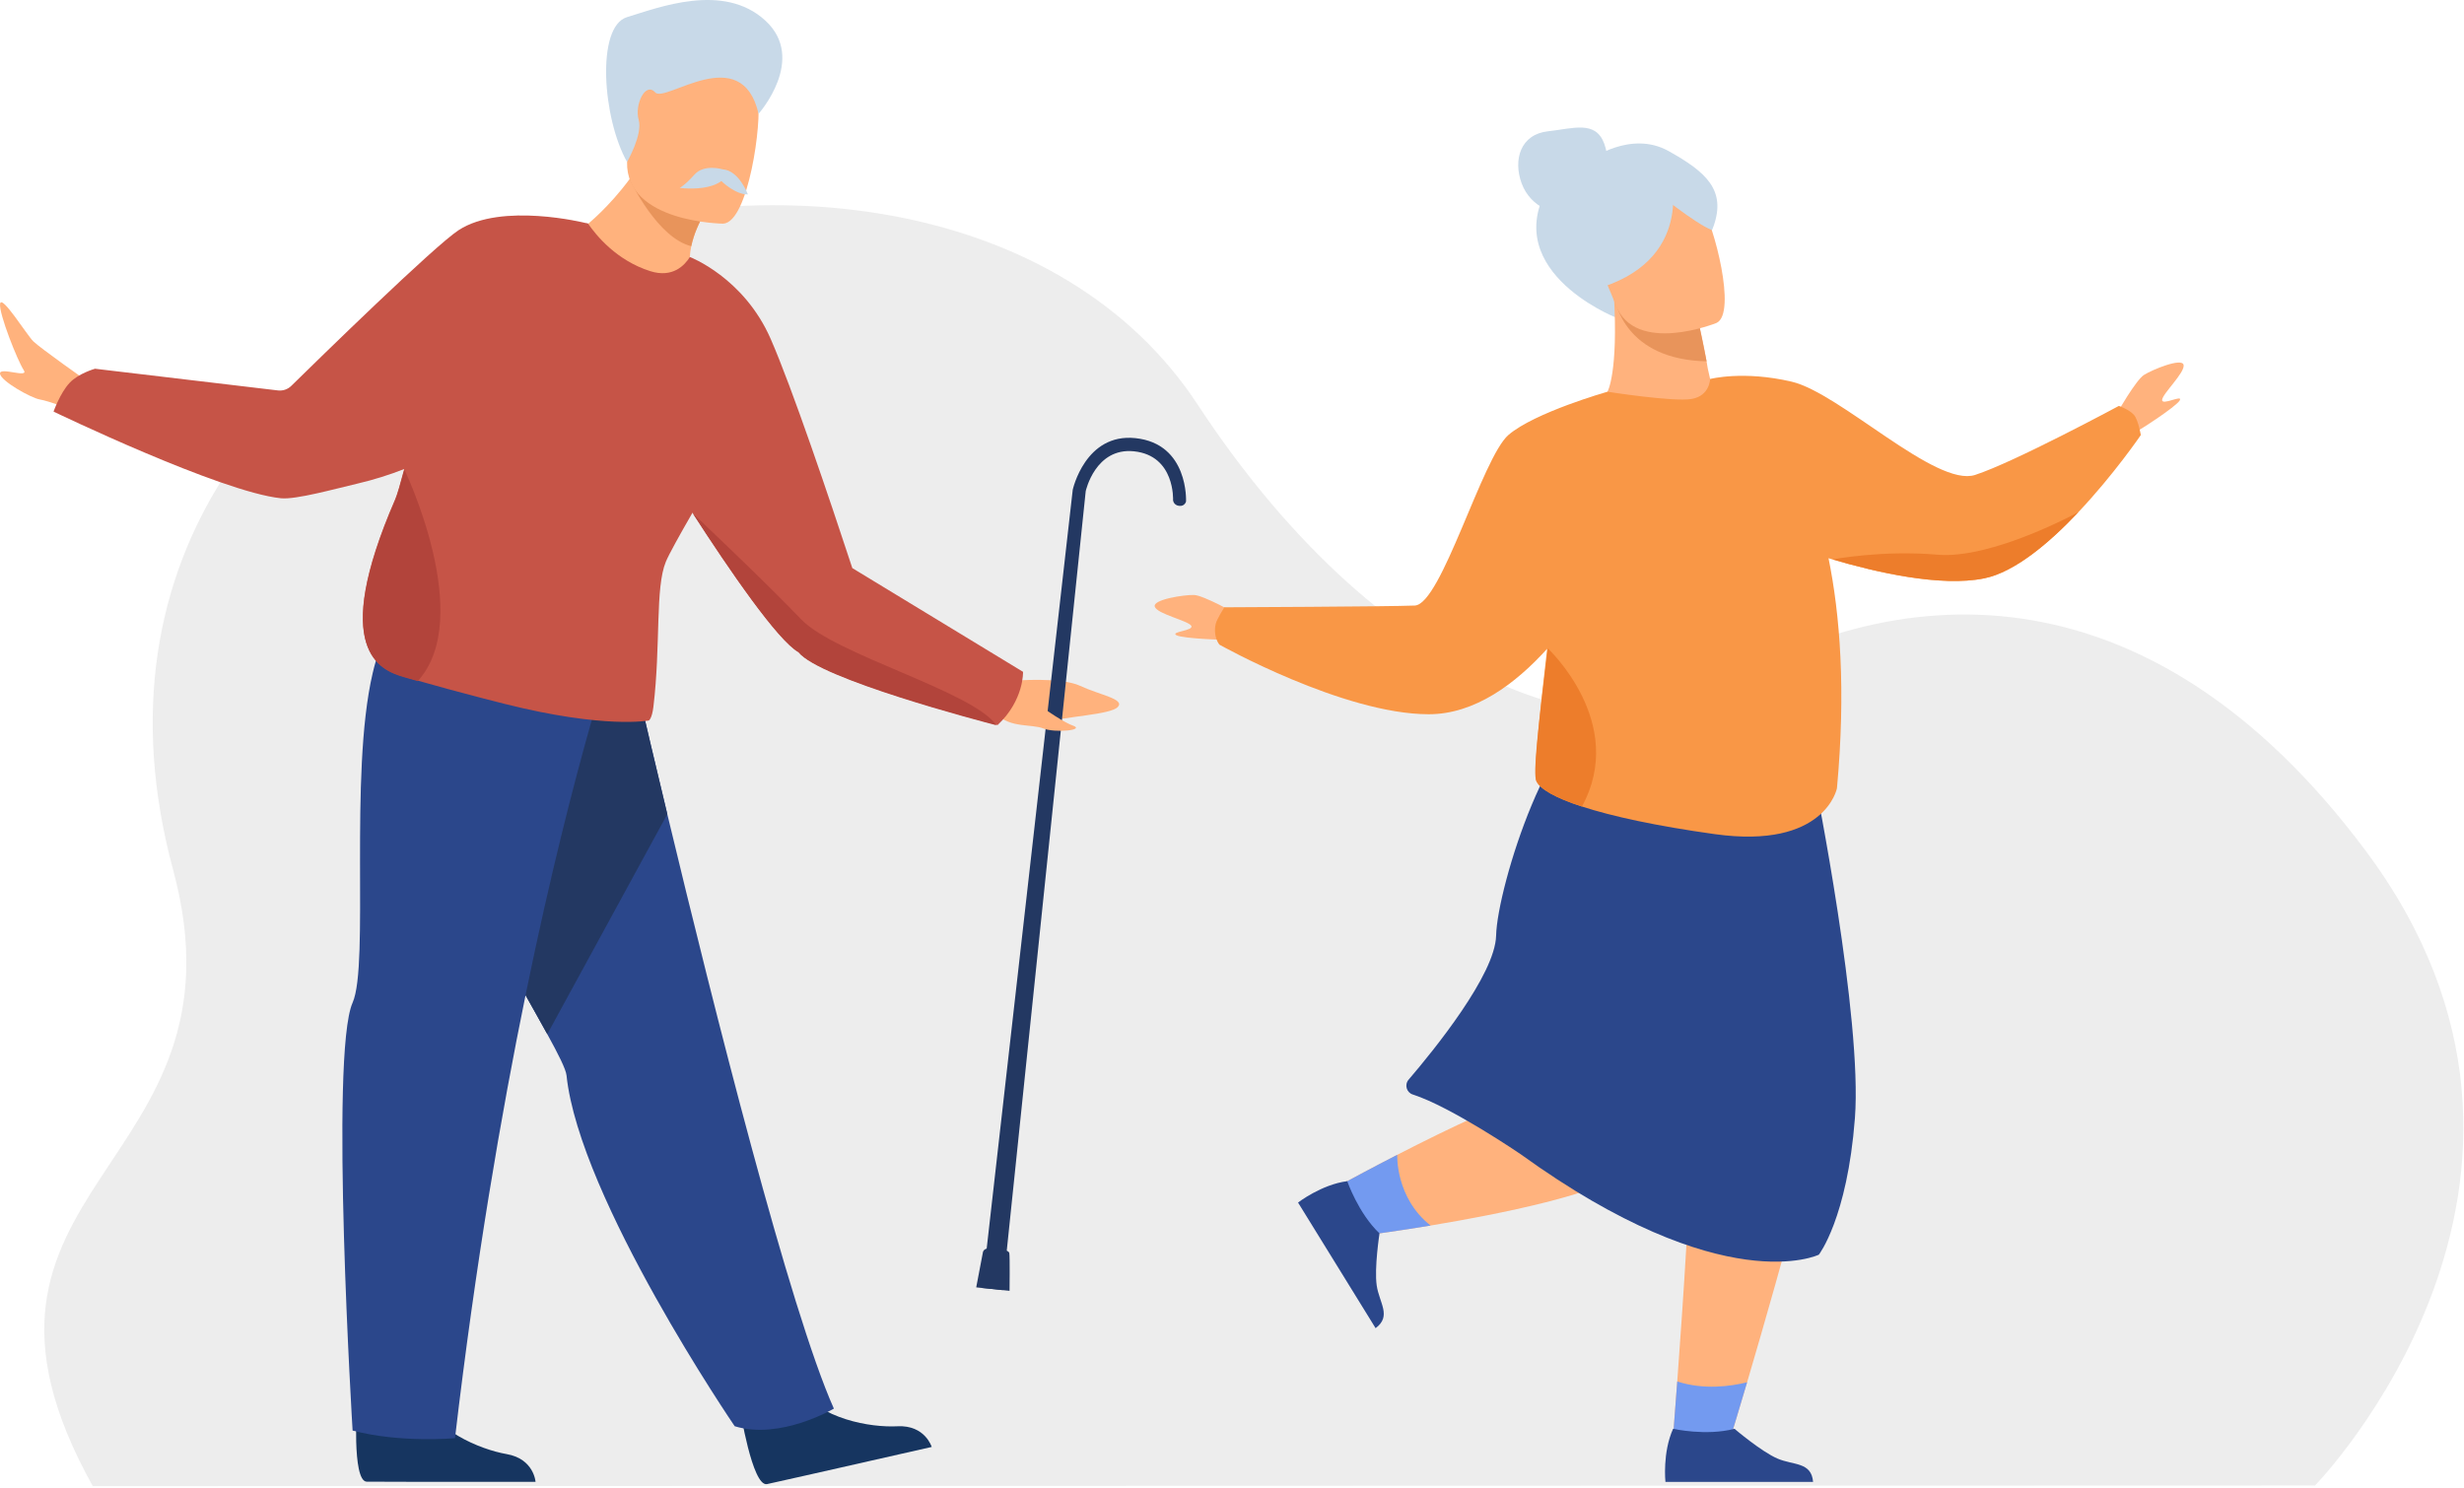 <?xml version="1.0" encoding="UTF-8" standalone="no"?>
<!DOCTYPE svg PUBLIC "-//W3C//DTD SVG 1.1//EN" "http://www.w3.org/Graphics/SVG/1.1/DTD/svg11.dtd">
<svg width="100%" height="100%" viewBox="0 0 1695 1024" version="1.1" xmlns="http://www.w3.org/2000/svg" xmlns:xlink="http://www.w3.org/1999/xlink" xml:space="preserve" xmlns:serif="http://www.serif.com/" style="fill-rule:evenodd;clip-rule:evenodd;stroke-linejoin:round;stroke-miterlimit:2;">
    <g transform="matrix(1,0,0,1,-4645.1,-447.898)">
        <g transform="matrix(-0.632,0,0,0.653,6498.99,361.517)">
            <g>
                <path d="M413.57,1697.48C413.57,1697.48 90.065,1376.08 358.86,1028.11C597.353,719.374 875.412,740.479 1079.42,865.767C1166.31,919.129 1416.82,872.344 1630.04,558.19C1920.81,129.77 2928.72,389.608 2744.95,1048.74C2656.01,1367.72 3015.61,1379.31 2832.38,1698.16L413.57,1697.48Z" style="fill:rgb(237,237,237);fill-rule:nonzero;"/>
            </g>
        </g>
        <g transform="matrix(-1,0,0,1,7561.86,-227)">
            <g>
                <path d="M2065.66,1097.5C2065.66,1097.5 2088.8,1084.45 2095.43,1084.25C2102.06,1084.05 2124.22,1087.36 2122.36,1092.38C2120.51,1097.39 2099.82,1101.87 2097.35,1105.36C2094.87,1108.86 2111.78,1109.41 2107.61,1111.89C2103.44,1114.38 2070.94,1115.56 2067.89,1114.9C2064.83,1114.24 2065.66,1097.5 2065.66,1097.5Z" style="fill:rgb(255,178,125);fill-rule:nonzero;"/>
            </g>
        </g>
        <g transform="matrix(-1,0,0,1,7561.86,-227)">
            <g>
                <path d="M1460.65,959.526C1460.65,959.526 1447.5,936.445 1441.92,932.867C1436.33,929.289 1415.62,920.744 1414.64,926.002C1413.65,931.261 1429.1,945.722 1429.43,949.995C1429.75,954.268 1414.96,946.051 1417.27,950.324C1419.57,954.596 1446.84,972.311 1449.8,973.313C1452.76,974.316 1460.65,959.526 1460.65,959.526Z" style="fill:rgb(255,178,125);fill-rule:nonzero;"/>
            </g>
        </g>
        <g transform="matrix(-1,0,0,1,7561.86,-227)">
            <g>
                <path d="M1870,801.089C1875.99,784.824 1870.88,767.268 1851.74,765.204C1834.51,763.347 1819.17,757.507 1813.18,773.772C1807.2,790.037 1813.46,813.729 1829.73,819.71C1845.99,825.691 1864.02,817.354 1870,801.089Z" style="fill:rgb(200,217,232);fill-rule:nonzero;"/>
            </g>
        </g>
        <g transform="matrix(-1,0,0,1,7561.86,-227)">
            <g>
                <path d="M1805.92,893.046C1805.92,893.046 1890.6,859.146 1847.92,797.411C1847.92,797.411 1832.42,786.513 1823.08,784.937C1823.08,784.937 1795.15,764.268 1769.01,778.794C1742.88,793.32 1729.27,805.767 1737.99,830.511C1746.72,855.256 1805.92,893.046 1805.92,893.046Z" style="fill:rgb(200,217,232);fill-rule:nonzero;"/>
            </g>
        </g>
        <g transform="matrix(-1,0,0,1,7561.86,-227)">
            <g>
                <path d="M1754,873.354C1754,873.354 1751.63,882.22 1748.83,894.349C1747.45,900.273 1745.97,906.98 1744.61,913.811C1743.63,918.712 1742.72,923.686 1741.96,928.48L1725.62,1001.66L1815.09,1000.02L1810.96,944.402C1810.96,944.402 1803.4,931.416 1806.59,877.267C1806.64,876.697 1806.64,876.38 1806.64,876.38L1754,873.354Z" style="fill:rgb(255,178,125);fill-rule:nonzero;"/>
            </g>
        </g>
        <g transform="matrix(-1,0,0,1,7561.86,-227)">
            <g>
                <path d="M1748.83,894.349C1747.45,900.273 1744.15,916.658 1742.79,923.488C1798.79,922.402 1806.05,882.837 1806.59,877.267C1806.64,876.697 1806.64,876.38 1806.64,876.38C1806.64,876.38 1773.97,885.247 1748.83,894.349Z" style="fill:rgb(232,148,91);fill-rule:nonzero;"/>
            </g>
        </g>
        <g transform="matrix(-1,0,0,1,7561.86,-227)">
            <g>
                <path d="M1735.91,897.069C1735.91,897.069 1791.8,919.682 1805.35,884.657C1818.89,849.632 1835.23,828.962 1800.12,813.044C1765,797.126 1752.86,807.793 1745.49,818.384C1738.13,828.975 1721.72,890.285 1735.91,897.069Z" style="fill:rgb(255,178,125);fill-rule:nonzero;"/>
            </g>
        </g>
        <g transform="matrix(-1,0,0,1,7561.86,-227)">
            <g>
                <path d="M1767.77,795.159C1767.77,795.159 1749.69,855.301 1820.96,874.342C1820.96,874.342 1849.46,792.32 1767.77,795.159Z" style="fill:rgb(200,217,232);fill-rule:nonzero;"/>
            </g>
        </g>
        <g transform="matrix(-1,0,0,1,7561.86,-227)">
            <g>
                <path d="M1778.82,805.86C1778.82,805.86 1750.68,828.794 1739.11,833.201C1739.11,833.201 1728.98,788.333 1778.82,805.86Z" style="fill:rgb(200,217,232);fill-rule:nonzero;"/>
            </g>
        </g>
        <g transform="matrix(-1,0,0,1,7561.86,-227)">
            <g>
                <path d="M1762.97,1625.38C1764.56,1646.82 1765.72,1661.71 1765.72,1661.71L1725.63,1661.71C1725.63,1661.71 1721.29,1647.48 1714.92,1625.95C1704.05,1589.08 1687.22,1530.83 1676.08,1485.98C1658.42,1414.95 1668.33,1212.19 1668.33,1212.19C1668.33,1212.19 1738.96,1217.3 1774.28,1221.41C1809.6,1225.52 1758.98,1462.83 1755.27,1472.22C1752.63,1478.89 1759.06,1572.26 1762.97,1625.38Z" style="fill:rgb(255,178,125);fill-rule:nonzero;"/>
            </g>
        </g>
        <g transform="matrix(-1,0,0,1,7561.86,-227)">
            <g>
                <path d="M1982.78,1524.41C1982.45,1525.09 1982.26,1525.45 1982.26,1525.45C1982.26,1525.45 1981.13,1525.31 1979.03,1525.03L1979.02,1525.03C1972.04,1524.11 1954.48,1521.71 1932.65,1518.1C1884.57,1510.13 1815.85,1496.3 1794.29,1479.54C1760,1452.86 1713.06,1213.96 1713.06,1213.96C1713.06,1213.96 1737.2,1179.79 1812.14,1192.6C1887.08,1205.4 1834.58,1427.06 1857.86,1427.91C1873.21,1428.46 1921.67,1451.99 1955.58,1469.44C1973.14,1478.46 1986.79,1485.85 1989.97,1487.58C1998.29,1492.12 1985.57,1518.82 1982.78,1524.41Z" style="fill:rgb(255,178,125);fill-rule:nonzero;"/>
            </g>
        </g>
        <g transform="matrix(-1,0,0,1,7561.86,-227)">
            <g>
                <path d="M1668.33,1212.19C1668.33,1212.19 1635.47,1375.44 1640.76,1444.3C1646.06,1513.17 1665.56,1538.14 1665.56,1538.14C1665.56,1538.14 1730.72,1570.19 1870.81,1468.94C1870.81,1468.94 1918.58,1436.36 1944.91,1427.94C1949.24,1426.55 1950.73,1421.19 1947.77,1417.73C1930.51,1397.58 1888.2,1345.51 1887.58,1318.65C1886.79,1284.91 1848.45,1163.45 1811.56,1166.32C1774.67,1169.18 1668.33,1212.19 1668.33,1212.19Z" style="fill:rgb(43,71,139);fill-rule:nonzero;"/>
            </g>
        </g>
        <g transform="matrix(-1,0,0,1,7561.86,-227)">
            <g>
                <path d="M1765.72,1661.71L1725.63,1661.71C1725.63,1661.71 1721.29,1647.48 1714.92,1625.95C1726.39,1628.76 1744.74,1631.28 1762.97,1625.38C1764.56,1646.82 1765.72,1661.71 1765.72,1661.71Z" style="fill:rgb(115,154,240);fill-rule:nonzero;"/>
            </g>
        </g>
        <g transform="matrix(-1,0,0,1,7561.86,-227)">
            <g>
                <path d="M1765.82,1657.94C1765.82,1657.94 1743.15,1663.08 1723.59,1657.94C1723.59,1657.94 1705.21,1673.6 1694.09,1678.4C1682.98,1683.2 1670.7,1680.59 1669.53,1694.47L1771.1,1694.47C1771.1,1694.47 1773.22,1674.2 1765.82,1657.94Z" style="fill:rgb(43,71,139);fill-rule:nonzero;"/>
            </g>
        </g>
        <g transform="matrix(-1,0,0,1,7561.86,-227)">
            <g>
                <path d="M1982.78,1524.41C1981.54,1524.62 1980.29,1524.81 1979.03,1525.03L1979.02,1525.03C1972.04,1524.11 1954.48,1521.71 1932.65,1518.1C1956.94,1498.93 1955.58,1469.44 1955.58,1469.44C1973.14,1478.46 1986.79,1485.85 1989.97,1487.58C1998.29,1492.12 1985.57,1518.82 1982.78,1524.41Z" style="fill:rgb(115,154,240);fill-rule:nonzero;"/>
            </g>
        </g>
        <g transform="matrix(-1,0,0,1,7561.86,-227)">
            <g>
                <path d="M1989.97,1487.58C1989.97,1487.58 1982.44,1509.58 1967.79,1523.51C1967.79,1523.51 1971.46,1547.39 1969.71,1559.36C1967.95,1571.34 1959.28,1580.42 1970.48,1588.71L2023.83,1502.28C2023.83,1502.28 2007.69,1489.82 1989.97,1487.58Z" style="fill:rgb(43,71,139);fill-rule:nonzero;"/>
            </g>
        </g>
        <g transform="matrix(-1,0,0,1,7561.86,-227)">
            <g>
                <path d="M2080.43,1104C2079.73,1100.91 2074.53,1092.74 2074.53,1092.74C2074.53,1092.74 1961.81,1092.28 1943.54,1091.53C1925.26,1090.78 1897.1,989.616 1879.05,974.118C1861,958.621 1810.96,944.402 1810.96,944.402L1810.53,955.144L1729.87,958.996L1740.35,935.646C1740.35,935.646 1717.51,929.682 1684.22,937.511C1650.93,945.327 1585.04,1010.42 1558.06,1001.66C1531.09,992.899 1459.17,954.168 1459.17,954.168C1459.17,954.168 1452.17,956.558 1448.78,960.384C1445.88,963.657 1444.07,974.216 1444.07,974.216C1444.07,974.216 1462.56,1001.38 1487.06,1027.3C1506.91,1048.31 1530.7,1068.52 1551.79,1072.81C1581.78,1078.92 1626.52,1068.55 1656.15,1059.79C1657.08,1059.51 1658,1059.24 1658.91,1058.96C1651,1097.79 1646.89,1149.65 1653.12,1217.28C1653.12,1217.28 1661.26,1259.4 1737.2,1248.8C1777.29,1243.21 1807.88,1236.56 1828.55,1229.81C1847.02,1223.8 1857.58,1217.69 1859.94,1212.19C1861.86,1207.69 1857.97,1168.13 1852.47,1121.28C1874.12,1145.24 1902.19,1166.34 1933.95,1166.31C1992.75,1166.27 2077.91,1118.43 2077.91,1118.43C2077.91,1118.43 2082.52,1113.13 2080.43,1104Z" style="fill:rgb(249,151,70);fill-rule:nonzero;"/>
            </g>
        </g>
        <g transform="matrix(-1,0,0,1,7561.86,-227)">
            <g>
                <path d="M1740.35,935.646C1740.35,935.646 1740.53,947.238 1753.09,949.396C1765.65,951.555 1810.96,944.402 1810.96,944.402L1810.96,966.663L1692.46,969.787L1740.35,935.646Z" style="fill:rgb(249,151,70);fill-rule:nonzero;"/>
            </g>
        </g>
        <g transform="matrix(-1,0,0,1,7561.86,-227)">
            <g>
                <path d="M1859.94,1212.19C1857.58,1217.69 1847.02,1223.8 1828.55,1229.81C1797.02,1172.22 1852,1121 1852,1121C1859,1178.31 1862.21,1206.88 1859.94,1212.19Z" style="fill:rgb(237,125,43);fill-rule:nonzero;"/>
            </g>
        </g>
        <g transform="matrix(-1,0,0,1,7561.86,-227)">
            <g>
                <path d="M1656.15,1059.79C1626.52,1068.55 1581.78,1078.92 1551.79,1072.81C1530.7,1068.52 1506.91,1048.31 1487.06,1027.3L1487.04,1027.26C1487.04,1027.26 1546.49,1059.86 1584.16,1056.54C1621.83,1053.23 1656.15,1059.79 1656.15,1059.79Z" style="fill:rgb(237,125,43);fill-rule:nonzero;"/>
            </g>
        </g>
        <g transform="matrix(-1,0,0,1,7561.86,-227)">
            <g>
                <path d="M2219.22,1143.25C2219.22,1143.25 2187.04,1140.5 2173.7,1146.78C2160.35,1153.06 2142.7,1155.8 2147.8,1161.3C2152.9,1166.79 2184.68,1167.7 2197.24,1171.95C2209.8,1176.21 2231.3,1166.31 2231.3,1166.31L2219.22,1143.25Z" style="fill:rgb(255,178,125);fill-rule:nonzero;"/>
            </g>
        </g>
        <g transform="matrix(-1,0,0,1,7561.86,-227)">
            <g>
                <path d="M2241.09,1561.07L2178.82,1011.88C2178.82,1011.88 2170.27,972.752 2135.73,976.342C2098.88,980.172 2100.88,1019.98 2100.88,1019.98C2100.88,1019.98 2101.76,1023.35 2105.54,1022.96C2109.51,1022.55 2109.8,1019.06 2109.8,1019.06C2109.8,1019.06 2108.26,988.363 2136.68,985.41C2163.3,982.642 2169.89,1012.81 2169.89,1012.81L2227.03,1562.53L2241.09,1561.07Z" style="fill:rgb(35,56,98);fill-rule:nonzero;"/>
            </g>
        </g>
        <g transform="matrix(-1,0,0,1,7561.86,-227)">
            <g>
                <path d="M2222.29,1563.02L2245.21,1560.64L2240.68,1536.88C2240.68,1536.88 2240.53,1533.53 2235.88,1533.82C2231.56,1534.1 2223,1534.37 2222.46,1537.05C2221.99,1539.41 2222.29,1563.02 2222.29,1563.02Z" style="fill:rgb(35,56,98);fill-rule:nonzero;"/>
            </g>
        </g>
        <g transform="matrix(-1,0,0,1,7561.86,-227)">
            <g>
                <path d="M2204.89,1157.83C2204.89,1157.83 2187.53,1170.95 2178.7,1174.12C2169.87,1177.29 2191.08,1179.29 2199.01,1176.11C2206.94,1172.93 2221.5,1175.94 2231.3,1166.31C2241.09,1156.69 2204.89,1157.83 2204.89,1157.83Z" style="fill:rgb(255,178,125);fill-rule:nonzero;"/>
            </g>
        </g>
        <g transform="matrix(-1,0,0,1,7561.86,-227)">
            <g>
                <path d="M2855.7,937.93C2855.7,937.93 2889.32,914.276 2893.88,909.714C2898.45,905.153 2915.68,877.275 2916.69,883.865C2917.71,890.454 2904.53,923.399 2900.47,929.482C2896.42,935.564 2917.31,926.948 2916.75,932.016C2916.19,937.085 2895.4,948.743 2889.32,949.756C2883.24,950.77 2867.02,956.853 2867.02,956.853L2855.7,937.93Z" style="fill:rgb(255,178,125);fill-rule:nonzero;"/>
            </g>
        </g>
        <g transform="matrix(-1,0,0,1,7561.86,-227)">
            <g>
                <path d="M2407.71,1644.26C2407.71,1644.26 2399.32,1697.53 2389.24,1696.02C2387.9,1695.82 2338.96,1684.73 2338.96,1684.73L2275.83,1670.43C2275.83,1670.43 2280.39,1655.26 2299.37,1656.21C2318.35,1657.17 2351.82,1651.26 2368.35,1629.63C2385.74,1606.87 2407.71,1644.26 2407.71,1644.26Z" style="fill:rgb(22,53,96);fill-rule:nonzero;"/>
            </g>
        </g>
        <g transform="matrix(-1,0,0,1,7561.86,-227)">
            <g>
                <path d="M2540.28,1386.42C2532.6,1400.39 2527.49,1410.51 2527.04,1414.82C2518.17,1499.68 2411.35,1656.18 2411.35,1656.18C2379.95,1665.82 2343.13,1644.06 2343.13,1644.06C2373.39,1576.34 2425.53,1369.15 2457.72,1235.07C2474.52,1165.13 2485.88,1115.08 2485.88,1115.08C2485.88,1115.08 2566.45,1122.49 2583.38,1125.48C2685.45,1143.51 2579.41,1315.22 2540.28,1386.42Z" style="fill:rgb(43,71,139);fill-rule:nonzero;"/>
            </g>
        </g>
        <g transform="matrix(-1,0,0,1,7561.86,-227)">
            <g>
                <path d="M2540.28,1386.42L2457.72,1235.07C2474.52,1165.13 2485.88,1115.08 2485.88,1115.08C2485.88,1115.08 2566.45,1122.49 2583.38,1125.48C2685.45,1143.51 2579.41,1315.22 2540.28,1386.42Z" style="fill:rgb(35,56,98);fill-rule:nonzero;"/>
            </g>
        </g>
        <g transform="matrix(-1,0,0,1,7561.86,-227)">
            <g>
                <path d="M2671.21,1639.77C2671.21,1639.77 2674.78,1693.57 2664.62,1694.32C2663.27,1694.42 2613.09,1694.42 2613.09,1694.42L2548.36,1694.42C2548.36,1694.42 2549.45,1678.62 2568.18,1675.36C2586.9,1672.09 2618.24,1658.93 2629.58,1634.19C2641.52,1608.15 2671.21,1639.77 2671.21,1639.77Z" style="fill:rgb(22,53,96);fill-rule:nonzero;"/>
            </g>
        </g>
        <g transform="matrix(-1,0,0,1,7561.86,-227)">
            <g>
                <path d="M2674.2,1659.16C2641.25,1667.87 2603.77,1664.4 2603.77,1664.4C2575.52,1423.71 2533.07,1253.01 2510.5,1173.25C2508.13,1164.94 2506,1157.6 2504.12,1151.29C2498.45,1132.28 2495.08,1122.45 2495.08,1122.45C2495.08,1122.45 2564.86,1087.23 2627.72,1093.47C2640.63,1094.75 2649.52,1105.44 2655.64,1121.93C2657.48,1126.85 2659.05,1132.28 2660.42,1138.14L2660.42,1138.16C2676.78,1208.22 2662.56,1338.5 2674.2,1364.76C2690.07,1400.58 2674.2,1659.16 2674.2,1659.16Z" style="fill:rgb(43,71,139);fill-rule:nonzero;"/>
            </g>
        </g>
        <g transform="matrix(-1,0,0,1,7561.86,-227)">
            <g>
                <path d="M2512.58,829.17L2480.66,910.14L2442.24,851.97C2442.11,849.38 2441.76,846.81 2441.24,844.29C2439.51,835.95 2435.91,828.09 2432.04,821.5C2425.41,810.19 2418,802.59 2418,802.59L2467.33,770.92C2472.06,781.05 2477.8,790.17 2483.58,798.01C2483.6,798.03 2483.61,798.06 2483.63,798.08C2497.99,817.53 2512.58,829.17 2512.58,829.17Z" style="fill:rgb(255,178,125);fill-rule:nonzero;"/>
            </g>
        </g>
        <g transform="matrix(-1,0,0,1,7561.86,-227)">
            <g>
                <path d="M2483.67,798C2483.67,798 2483.66,798.03 2483.63,798.08C2482.73,800.02 2464.56,838.46 2441.24,844.29C2439.51,835.95 2435.91,828.09 2432.04,821.5C2442.28,810.67 2461.14,799.82 2483.58,798.01C2483.61,798 2483.64,798 2483.67,798Z" style="fill:rgb(232,148,91);fill-rule:nonzero;"/>
            </g>
        </g>
        <g transform="matrix(-1,0,0,1,7561.86,-227)">
            <g>
                <path d="M2868.98,938.414C2862.86,931.769 2851.39,928.598 2851.39,928.598L2725.51,943.532C2722.14,943.908 2718.79,942.754 2716.37,940.38C2697.91,922.26 2618.02,844.154 2601.26,833.244C2571.56,813.906 2514.16,828.282 2514.16,828.282C2514.16,828.282 2514.17,828.292 2514.17,828.293C2514.16,828.289 2514.16,828.284 2514.16,828.279C2514.16,828.279 2513.64,828.338 2512.35,828.585C2506.53,837.085 2492.45,854.178 2469.46,861.454C2453.9,866.374 2445.66,857.295 2442.23,851.703C2442.23,851.703 2405.18,865.75 2386.68,907.907C2371.9,941.575 2346.09,1018.2 2330.44,1065.76L2213.01,1137.13C2213.01,1137.13 2212.26,1156.62 2230.52,1173.76C2230.52,1173.76 2230.81,1173.69 2231.39,1173.54C2242.31,1170.71 2353.06,1141.7 2367.55,1123.31C2381.79,1115.32 2414.78,1067.29 2440.38,1027.64L2440.38,1027.65C2449.41,1043.28 2456.59,1056.23 2458.71,1061.36C2466.13,1079.26 2462.15,1118.23 2467.27,1161.13C2468.26,1169.46 2470.4,1170.6 2470.4,1170.6C2470.4,1170.6 2500.41,1176.57 2569.63,1159.18C2574.51,1157.95 2579.25,1156.74 2583.83,1155.56C2601.73,1150.93 2617.12,1146.69 2629.48,1143.17C2632.94,1142.19 2636.15,1141.26 2639.13,1140.4C2655.17,1135.71 2690.07,1122.34 2644.92,1018.39C2643.52,1015.14 2641.33,1007.52 2638.71,997.646C2638.7,997.631 2638.7,997.616 2638.7,997.601C2648.74,1001.56 2659.55,1004.99 2671.16,1007.7C2685.5,1011.04 2713.16,1018.78 2723.55,1017.71C2765.15,1013.39 2879.92,958.085 2879.92,958.085C2879.92,958.085 2875.47,945.441 2868.98,938.414Z" style="fill:rgb(198,84,71);fill-rule:nonzero;"/>
            </g>
        </g>
        <g transform="matrix(-1,0,0,1,7561.86,-227)">
            <g>
                <path d="M2639.04,1140.76C2636.06,1141.62 2632.85,1142.55 2629.39,1143.54C2589.55,1099.77 2638.59,997.961 2638.59,997.961L2638.62,998.008C2641.24,1007.88 2643.43,1015.5 2644.83,1018.75C2689.98,1122.7 2655.07,1136.07 2639.04,1140.76Z" style="fill:rgb(178,68,59);fill-rule:nonzero;"/>
            </g>
        </g>
        <g transform="matrix(-1,0,0,1,7561.86,-227)">
            <g>
                <path d="M2419.28,828.784C2419.28,828.784 2486.44,828.13 2485.39,786.312C2484.34,744.493 2492.3,716.245 2449.38,714.894C2406.45,713.543 2398.52,729.71 2395.48,743.753C2392.43,757.797 2401.78,827.876 2419.28,828.784Z" style="fill:rgb(255,178,125);fill-rule:nonzero;"/>
            </g>
        </g>
        <g transform="matrix(-1,0,0,1,7561.86,-227)">
            <g>
                <path d="M2440.29,1028C2414.69,1067.65 2381.7,1115.68 2367.46,1123.68C2352.96,1142.06 2242.22,1171.07 2231.3,1173.9C2247.81,1150.35 2342.27,1125.45 2365.58,1101.06C2390.89,1074.57 2440.29,1028 2440.29,1028Z" style="fill:rgb(178,68,59);fill-rule:nonzero;"/>
            </g>
        </g>
        <g transform="matrix(-1,0,0,1,7561.86,-227)">
            <g>
                <path d="M2440.43,1027.78C2440.4,1027.85 2440.35,1027.92 2440.29,1028C2440.35,1027.89 2440.4,1027.82 2440.43,1027.78Z" style="fill:rgb(178,68,59);fill-rule:nonzero;"/>
            </g>
        </g>
        <g transform="matrix(-1,0,0,1,7561.86,-227)">
            <g>
                <path d="M2394.93,753.195C2394.93,753.195 2361.46,715.522 2390.3,689.034C2419.15,662.547 2463.96,680.205 2485.4,686.68C2506.85,693.155 2502.24,756.61 2485.39,786.312C2485.39,786.312 2474.48,767.32 2477.42,757.313C2480.36,747.307 2472.9,730.826 2466.04,738.478C2459.17,746.13 2406.61,702.576 2394.93,753.195Z" style="fill:rgb(200,217,232);fill-rule:nonzero;"/>
            </g>
        </g>
        <g transform="matrix(-1,0,0,1,7561.86,-227)">
            <g>
                <path d="M2419.57,791.424C2419.57,791.424 2432.29,787.5 2438.96,794.956C2445.63,802.412 2449.17,804.178 2449.17,804.178C2449.17,804.178 2430.33,806.728 2420.52,799.469C2420.52,799.469 2411.1,808.827 2402.27,808.66C2402.27,808.66 2408.36,792.153 2419.57,791.424Z" style="fill:rgb(200,217,232);fill-rule:nonzero;"/>
            </g>
        </g>
    </g>
</svg>
